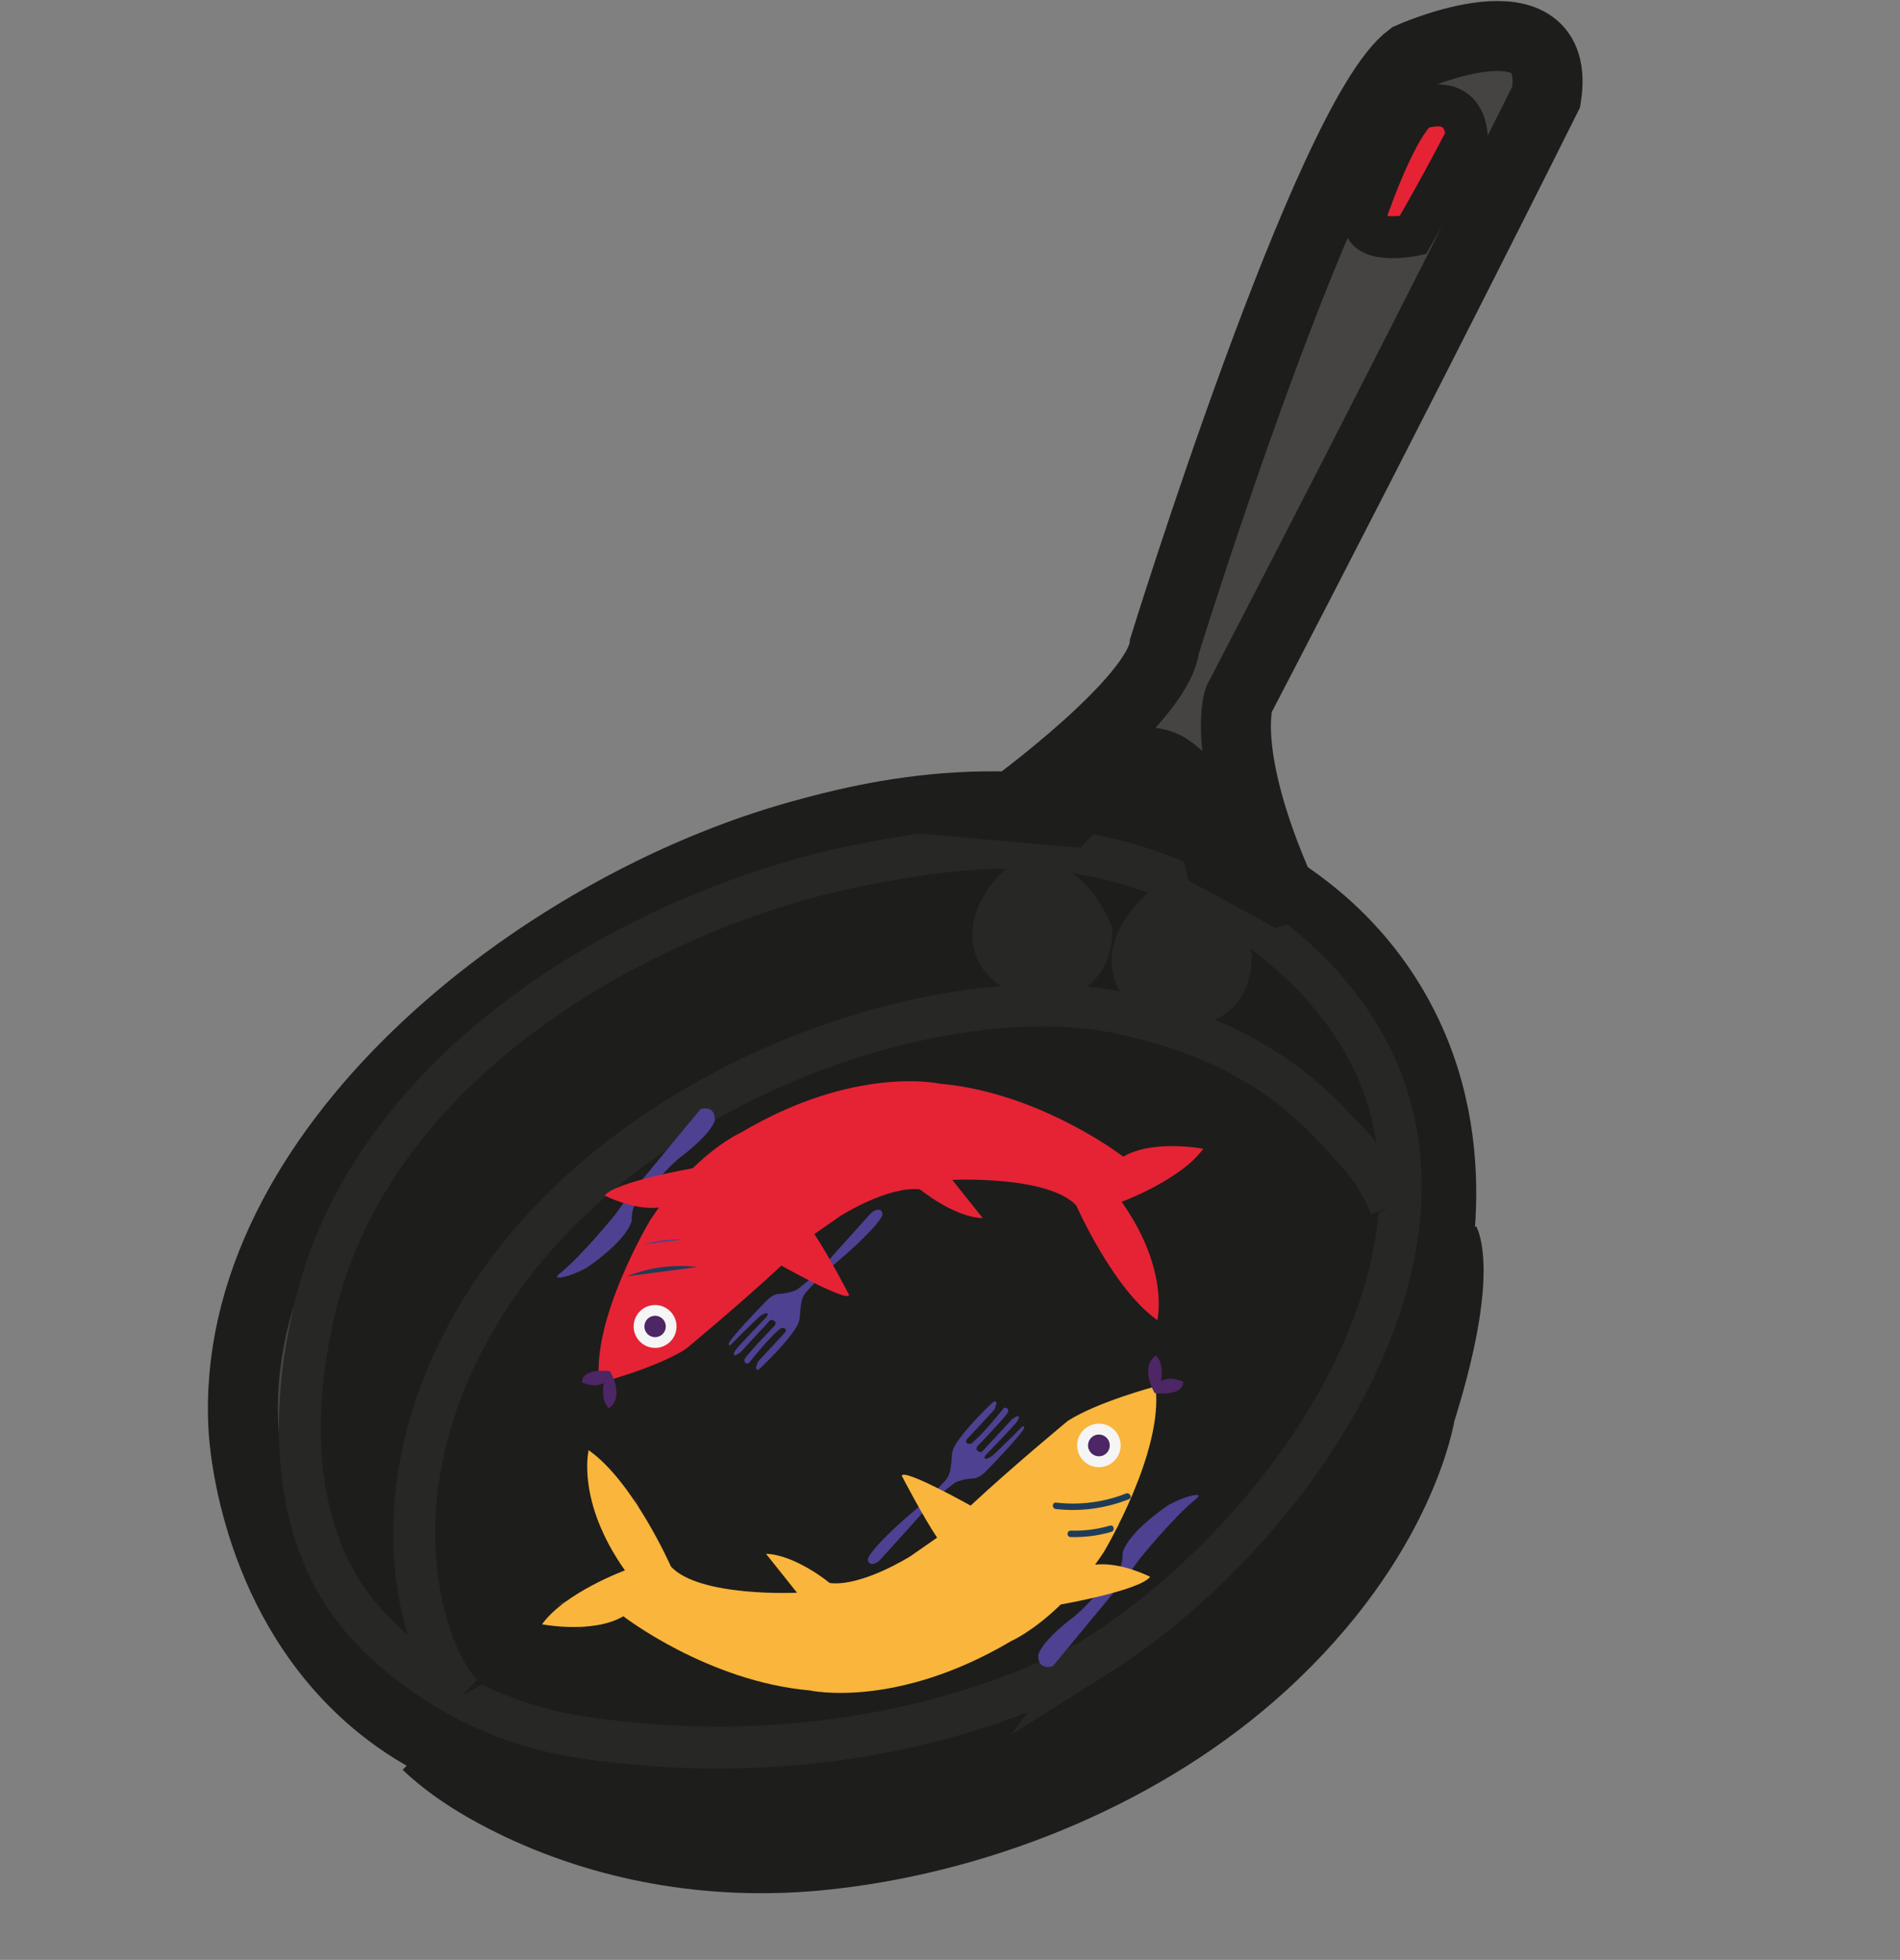 <?xml version="1.0" encoding="UTF-8"?> <svg xmlns="http://www.w3.org/2000/svg" width="321" height="331" viewBox="0 0 321 331" fill="none"><rect x="0" y="0" width="321" height="331" fill="#808080" stroke="none"/><path d="M72.921 293.77C77.121 297.772 82.627 301.076 88.251 303.743C104.121 311.258 121.833 313.936 139.294 312.077C139.803 312.022 140.308 311.968 140.809 311.907C166.479 308.895 193.143 297.855 212.276 280.481C235.778 259.137 238.807 238.328 238.807 238.328C245.82 216.115 243.003 210.109 243.003 210.109" fill="#454443"></path><path d="M72.921 293.77C77.121 297.772 82.627 301.076 88.251 303.743C104.121 311.258 121.833 313.936 139.294 312.077C139.803 312.022 140.308 311.968 140.809 311.907C166.479 308.895 193.143 297.855 212.276 280.481C235.778 259.137 238.807 238.328 238.807 238.328C245.82 216.115 243.003 210.109 243.003 210.109" stroke="#1D1D1B" stroke-width="14.18" stroke-miterlimit="10"></path><path d="M209.562 268.439C172.351 301.781 126.933 302.241 112.28 301.626C96.105 300.951 79.282 300.248 64.221 287.994C43.203 270.885 41.289 244.013 41.131 241.189C38.517 194.527 90.871 153.312 135.346 141.051C146.588 137.951 173.248 130.999 201.352 142.773C209.324 146.113 224.837 152.861 234.908 169.46C248.489 191.837 242.332 215.898 240.61 222.626C234.637 245.969 219.474 259.556 209.558 268.44L209.562 268.439Z" fill="#454443" stroke="#1D1D1B" stroke-width="11.82" stroke-miterlimit="10"></path><path d="M185.109 279.798C185.109 279.798 152.893 300.049 102.694 294.004C97.2 293.343 87.838 292.122 77.442 286.376C75.701 285.415 66.326 280.121 59.966 271.938C45.632 253.503 51.774 227.07 53.122 221.26C63.133 178.166 110.951 152.52 146.838 145.803C160.449 143.256 181.55 139.621 203.097 150.996C207.197 153.162 226.22 163.204 233.609 183.047C246.508 217.686 215.876 260.459 185.106 279.802L185.109 279.798Z" fill="#1D1D1B" stroke="#272725" stroke-width="7.09" stroke-miterlimit="10"></path><path d="M234.917 203.743C232.895 198.814 231.159 196.298 224.253 189.192C211.819 176.404 197.146 172.923 190.34 171.308C160.375 164.2 103.746 182.447 80.295 222.899C62.402 253.767 71.919 280.223 78.183 286.231" fill="#1D1D1B"></path><path d="M234.917 203.743C232.895 198.814 231.159 196.298 224.253 189.192C211.819 176.404 197.146 172.923 190.34 171.308C160.375 164.2 103.746 182.447 80.295 222.899C62.402 253.767 71.919 280.223 78.183 286.231" stroke="#272725" stroke-width="7.09" stroke-miterlimit="10"></path><path d="M216.221 150.394C206.089 127.451 209.282 118.18 209.282 118.18C237.66 63.655 261.244 16.331 261.244 16.331C264.059 -1.852 238.266 9.701 238.266 9.701C224.332 20.071 196.724 109.176 196.724 109.176C195.727 118.3 171.133 136.24 171.133 136.24L180.179 137.026C191.729 124.624 197.462 129.881 197.462 129.881C203.422 133.586 205.935 144.773 205.935 144.773L216.214 150.396L216.221 150.394Z" fill="#454443" stroke="#1D1D1B" stroke-width="11.82" stroke-miterlimit="10"></path><path d="M238.67 39.74C243.686 31.179 247.826 23.06 247.826 23.06C247.148 15.174 239.484 18.482 239.484 18.482C235.334 22.22 230.554 36.695 230.554 36.695C229.692 41.518 238.67 39.74 238.67 39.74Z" fill="#E52335" stroke="#1D1D1B" stroke-width="7.09" stroke-miterlimit="10"></path><path d="M181.993 157.788C181.519 165.21 173.285 162.172 173.285 162.172C166.197 158.557 173.405 151.576 173.405 151.576C178.607 149.913 181.993 157.788 181.993 157.788Z" fill="#EDDB4E" stroke="#272725" stroke-width="11.82" stroke-miterlimit="10"></path><path d="M205.542 162.262C205.069 169.684 196.835 166.646 196.835 166.646C189.746 163.031 196.955 156.05 196.955 156.05C202.156 154.387 205.542 162.262 205.542 162.262Z" fill="#EDDB4E" stroke="#272725" stroke-width="11.82" stroke-miterlimit="10"></path><path d="M166.631 248.423C165.462 249.678 164.503 249.685 164.503 249.685C162.957 249.704 161.549 250.296 161.549 250.296C161.205 250.468 160.512 251.007 159.809 251.597C158.744 252.484 157.645 253.483 157.645 253.483C156.389 254.9 155.1 256.34 153.9 257.673C151.567 260.268 149.565 262.488 148.742 263.395C148.414 263.754 147.995 264.026 147.547 264.123C147.533 264.126 147.519 264.129 147.508 264.132C146.828 264.263 146.392 263.558 146.765 262.934C148.163 260.583 152.563 256.737 154.499 255.106C155.071 254.616 155.43 254.328 155.43 254.328C157.089 252.816 158.551 251.296 159.446 250.325C159.504 250.266 159.559 250.209 159.61 250.152C160.11 249.608 160.445 248.932 160.554 248.235C160.739 247.063 160.798 246.345 160.813 245.91C160.822 245.322 160.995 244.724 161.307 244.177C162.741 241.672 166.311 238.17 167.764 236.795C168.036 236.535 168.43 236.735 168.336 237.082C168.205 237.585 167.993 238.072 167.993 238.072C166.378 239.81 163.322 243.113 163.322 243.113C162.862 243.919 163.987 243.845 163.987 243.845C165.795 242.614 169.603 237.775 169.603 237.775C170.462 237.57 170.325 238.445 170.325 238.445C169.972 239.239 165.085 244.306 165.085 244.306C164.628 245.22 165.848 245.237 165.848 245.237L171.018 239.651C172.881 238.363 171.883 240.008 171.883 240.008C171.375 240.764 166.465 245.811 166.465 245.811C165.883 247.057 167.635 245.888 167.635 245.888C169.567 244.108 172.73 240.901 172.73 240.901C173.756 240.62 171.916 242.71 171.916 242.71C169.962 245.024 166.634 248.419 166.634 248.419L166.631 248.423Z" fill="#4E4192"></path><path d="M177.852 281.407C175.053 282.108 175.428 279.384 175.428 279.384C176.38 276.718 181.481 273.017 181.481 273.017C182.356 272.275 183.115 271.545 183.766 270.857C185.707 268.801 186.644 267.185 186.644 267.185C187.546 266.092 188.847 265.34 188.847 265.34C189.076 265.123 189.244 264.819 189.362 264.477C189.715 263.481 189.669 262.215 189.669 262.215C190.758 258.516 197.503 254.117 197.503 254.117C200.636 252.467 202.146 252.475 202.146 252.475C203.018 252.496 201.967 253.228 201.967 253.228C198.188 256.301 192.558 263.24 192.558 263.24C192.202 263.745 191.818 264.271 191.475 264.742C190.821 265.622 190.294 266.312 190.294 266.312C190.025 266.665 189.155 267.732 187.999 269.142C184.36 273.568 177.855 281.403 177.855 281.403L177.852 281.407Z" fill="#4E4192"></path><path d="M194.318 266.295C192.575 268.633 179.211 270.978 179.211 270.978C174.488 275.573 170.886 277.123 170.886 277.123C151.304 288.739 136.814 285.491 136.814 285.491C119.527 283.963 105.31 272.966 105.31 272.966C100.182 275.986 91.572 274.322 91.572 274.322C95.403 268.971 105.581 265.214 105.581 265.214C97.319 253.517 99.451 244.917 99.451 244.917C107.023 250.206 113.361 264.582 113.361 264.582C118.201 269.775 134.654 268.988 134.654 268.988L129.411 262.411C134.427 262.588 140.188 267.351 140.188 267.351C145.64 267.995 153.833 262.811 153.833 262.811L158.321 259.684C155.876 256.04 152.355 249.247 152.355 249.247C152.577 247.887 163.985 254.275 163.985 254.275C171.063 247.68 180.406 239.962 180.406 239.962C185.483 236.72 195.217 234.153 195.217 234.153C196.659 245.165 186.47 262.146 186.47 262.146C185.983 262.879 185.495 263.575 185.019 264.246C189.336 263.732 194.315 266.3 194.315 266.3L194.318 266.295Z" fill="#F9B53C"></path><mask id="mask0_44_2244" style="mask-type:luminance" maskUnits="userSpaceOnUse" x="91" y="234" width="105" height="52"><path d="M194.316 266.296C192.574 268.633 179.21 270.978 179.21 270.978C174.487 275.573 170.885 277.123 170.885 277.123C151.303 288.739 136.813 285.491 136.813 285.491C119.526 283.963 105.308 272.966 105.308 272.966C100.181 275.986 91.57 274.322 91.57 274.322C95.402 268.971 105.58 265.215 105.58 265.215C97.318 253.518 99.45 244.918 99.45 244.918C107.022 250.206 113.36 264.582 113.36 264.582C118.2 269.775 134.653 268.988 134.653 268.988L129.409 262.412C134.426 262.588 140.186 267.351 140.186 267.351C145.639 267.996 153.832 262.811 153.832 262.811L158.319 259.684C155.875 256.041 152.354 249.247 152.354 249.247C152.576 247.887 163.984 254.275 163.984 254.275C171.062 247.68 180.405 239.962 180.405 239.962C185.482 236.72 195.216 234.153 195.216 234.153C196.657 245.165 186.469 262.146 186.469 262.146C185.982 262.88 185.493 263.575 185.018 264.246C189.335 263.732 194.314 266.3 194.314 266.3L194.316 266.296Z" fill="white"></path></mask><g mask="url(#mask0_44_2244)"><g opacity="0.4"><path d="M97.629 247.003C98.181 247.715 98.582 248.529 98.979 249.337C100.512 252.45 102.041 255.565 103.574 258.676C104.388 260.334 105.267 262.065 106.799 263.1" fill="#F9B53C"></path></g><g opacity="0.4"><path d="M99.18 244.738C100.397 245.709 101.34 247.024 101.867 248.492C102.281 249.641 102.445 250.869 102.911 251.998C103.245 252.812 103.728 253.555 104.21 254.291C105.365 256.064 106.52 257.837 107.676 259.614C108.468 260.827 109.292 262.165 109.168 263.608C109.2 263.387 109.233 263.169 109.266 262.948" fill="#F9B53C"></path></g><g opacity="0.4"><path d="M107.276 252.735C107.276 253.981 107.848 255.15 108.401 256.267C109.225 257.92 110.044 259.57 110.868 261.223C111.067 261.621 111.267 262.026 111.347 262.462C111.447 263.006 111.353 263.568 111.395 264.122" fill="#F9B53C"></path></g><g opacity="0.4"><path d="M93.539 271.141C94.826 271.056 96.067 270.633 97.277 270.191C99.713 269.295 102.107 268.296 104.454 267.192" fill="#F9B53C"></path></g><g opacity="0.4"><path d="M91.87 273.815C94.196 273.608 96.605 273.375 98.619 272.188C99.437 271.707 100.18 271.074 101.079 270.769C102.279 270.367 103.73 270.557 104.677 269.716" fill="#F9B53C"></path></g><g opacity="0.4"><path d="M96.943 275.491C98.322 274.519 100.129 274.343 101.576 273.472C102.237 273.075 102.807 272.54 103.457 272.127C104.107 271.717 104.894 271.427 105.646 271.599" fill="#F9B53C"></path></g><g opacity="0.4"><path d="M191.263 253.069C190.492 253.363 189.915 254.012 189.206 254.431C188.689 254.735 188.107 254.915 187.53 255.083C184.734 255.899 181.88 256.507 178.998 256.906" fill="#F9B53C"></path></g><g opacity="0.4"><path d="M189.275 257.481C187.119 259.402 184.208 260.454 181.317 260.353L189.275 257.481Z" fill="#F9B53C"></path></g><g opacity="0.4"><path d="M133.156 265.363C134.055 265.79 134.8 266.53 135.238 267.422L133.156 265.363Z" fill="#F9B53C"></path></g></g><path d="M186.467 247.697C188.449 247.249 189.693 245.279 189.245 243.298C188.797 241.316 186.827 240.072 184.846 240.52C182.864 240.968 181.62 242.938 182.068 244.919C182.516 246.901 184.486 248.145 186.467 247.697Z" fill="#F5F5F5"></path><path d="M186.062 245.901C187.052 245.677 187.673 244.693 187.449 243.703C187.226 242.713 186.242 242.092 185.252 242.316C184.262 242.54 183.641 243.523 183.864 244.513C184.088 245.503 185.072 246.125 186.062 245.901Z" fill="#4D2665"></path><path d="M195.059 235.262C192.492 230.381 195.281 228.936 195.281 228.936C196.776 230.186 196.157 233.246 196.157 233.246C197.902 232.281 199.918 233.379 199.918 233.379C199.826 235.945 195.059 235.262 195.059 235.262Z" fill="#4D2665"></path><path d="M190.228 252.233C186.487 253.717 182.414 254.228 178.418 253.769C177.725 253.689 177.68 254.769 178.366 254.85C182.563 255.335 186.814 254.746 190.736 253.188C191.381 252.933 190.869 251.98 190.224 252.234L190.228 252.233Z" fill="#1E3C58"></path><path d="M187.528 257.651C185.373 258.281 183.149 258.57 180.908 258.502C180.212 258.479 180.16 259.56 180.856 259.583C183.187 259.653 185.523 259.362 187.763 258.709C188.428 258.514 188.194 257.46 187.525 257.656L187.528 257.651Z" fill="#1E3C58"></path><path d="M129.402 219.77C130.553 218.534 131.493 218.528 131.493 218.528C133.016 218.506 134.401 217.927 134.401 217.927C134.739 217.76 135.422 217.227 136.116 216.646C137.165 215.771 138.248 214.787 138.248 214.787C139.487 213.392 140.754 211.976 141.933 210.663C144.226 208.106 146.199 205.923 147.01 205.03C147.332 204.676 147.745 204.41 148.188 204.314C148.202 204.31 148.213 204.308 148.227 204.305C148.896 204.176 149.327 204.867 148.959 205.483C147.582 207.795 143.251 211.581 141.348 213.189C140.784 213.67 140.432 213.955 140.432 213.955C138.798 215.443 137.361 216.939 136.481 217.896C136.427 217.953 136.371 218.007 136.32 218.064C135.829 218.599 135.5 219.266 135.391 219.948C135.209 221.1 135.152 221.811 135.136 222.238C135.124 222.819 134.956 223.405 134.65 223.943C133.237 226.409 129.723 229.857 128.294 231.208C128.029 231.463 127.64 231.27 127.731 230.926C127.859 230.432 128.07 229.953 128.07 229.953C129.658 228.243 132.668 224.988 132.668 224.988C133.119 224.195 132.014 224.269 132.014 224.269C130.234 225.478 126.485 230.244 126.485 230.244C125.641 230.446 125.773 229.586 125.773 229.586C126.118 228.806 130.929 223.82 130.929 223.82C131.379 222.922 130.177 222.901 130.177 222.901L125.088 228.397C123.254 229.668 124.236 228.049 124.236 228.049C124.736 227.306 129.569 222.337 129.569 222.337C130.14 221.108 128.418 222.259 128.418 222.259C126.513 224.011 123.406 227.167 123.406 227.167C122.399 227.444 124.209 225.387 124.209 225.387C126.133 223.106 129.409 219.768 129.409 219.768L129.402 219.77Z" fill="#4E4192"></path><path d="M118.357 187.305C121.111 186.619 120.744 189.295 120.744 189.295C119.806 191.92 114.788 195.561 114.788 195.561C113.925 196.293 113.179 197.01 112.54 197.687C110.629 199.71 109.706 201.304 109.706 201.304C108.819 202.379 107.537 203.119 107.537 203.119C107.315 203.33 107.15 203.63 107.031 203.965C106.682 204.945 106.73 206.191 106.73 206.191C105.657 209.83 99.022 214.163 99.022 214.163C95.939 215.787 94.451 215.778 94.451 215.778C93.594 215.758 94.629 215.036 94.629 215.036C98.347 212.011 103.89 205.181 103.89 205.181C104.24 204.686 104.618 204.169 104.957 203.706C105.601 202.839 106.12 202.163 106.12 202.163C106.387 201.814 107.242 200.765 108.377 199.375C111.956 195.019 118.361 187.304 118.361 187.304L118.357 187.305Z" fill="#4E4192"></path><g opacity="0.4"><path d="M126.622 207.457C127.725 207.208 128.563 205.997 128.255 204.87C127.948 203.742 126.85 202.969 125.668 203.236C124.565 203.486 123.727 204.696 124.035 205.823C124.342 206.951 125.44 207.724 126.622 207.457Z" fill="#1D1D1B"></path></g><g opacity="0.4"><path d="M126.936 198.472C128.04 198.223 128.877 197.013 128.57 195.885C128.262 194.757 127.164 193.984 125.982 194.251C124.879 194.501 124.042 195.711 124.349 196.839C124.656 197.967 125.754 198.739 126.936 198.472Z" fill="#1D1D1B"></path></g><path d="M102.163 201.905C103.876 199.604 117.032 197.299 117.032 197.299C121.681 192.776 125.225 191.251 125.225 191.251C144.499 179.817 158.76 183.016 158.76 183.016C175.775 184.519 189.766 195.345 189.766 195.345C194.814 192.373 203.287 194.009 203.287 194.009C199.515 199.275 189.497 202.973 189.497 202.973C197.631 214.485 195.528 222.95 195.528 222.95C188.072 217.744 181.839 203.596 181.839 203.596C177.076 198.483 160.881 199.261 160.881 199.261L166.04 205.733C161.103 205.557 155.435 200.871 155.435 200.871C150.067 200.237 142.002 205.34 142.002 205.34L137.587 208.421C139.992 212.006 143.459 218.695 143.459 218.695C143.24 220.035 132.012 213.745 132.012 213.745C125.045 220.236 115.852 227.835 115.852 227.835C110.853 231.025 101.276 233.553 101.276 233.553C99.855 222.716 109.885 206 109.885 206C110.367 205.275 110.847 204.592 111.314 203.935C107.064 204.442 102.165 201.912 102.165 201.912L102.163 201.905Z" fill="#E52335"></path><path d="M111.475 227.552C113.426 227.111 114.649 225.172 114.209 223.222C113.768 221.272 111.829 220.048 109.879 220.489C107.929 220.929 106.705 222.868 107.145 224.818C107.586 226.769 109.525 227.992 111.475 227.552Z" fill="#F5F5F5"></path><path d="M111.075 225.784C112.049 225.564 112.661 224.596 112.441 223.622C112.22 222.647 111.252 222.036 110.278 222.256C109.304 222.476 108.692 223.445 108.913 224.419C109.133 225.393 110.101 226.004 111.075 225.784Z" fill="#4D2665"></path><path d="M103.082 231.584C105.61 236.391 102.863 237.807 102.863 237.807C101.391 236.575 102.002 233.565 102.002 233.565C100.285 234.517 98.302 233.433 98.302 233.433C98.392 230.91 103.085 231.579 103.085 231.579L103.082 231.584Z" fill="#4D2665"></path><path d="M105.927 215.553C109.678 214.048 113.81 213.501 117.825 213.979L105.927 215.553Z" fill="#1E3C58"></path><path d="M108.719 210.17C110.872 209.534 113.13 209.245 115.377 209.323L108.719 210.17Z" fill="#4E4192"></path></svg> 